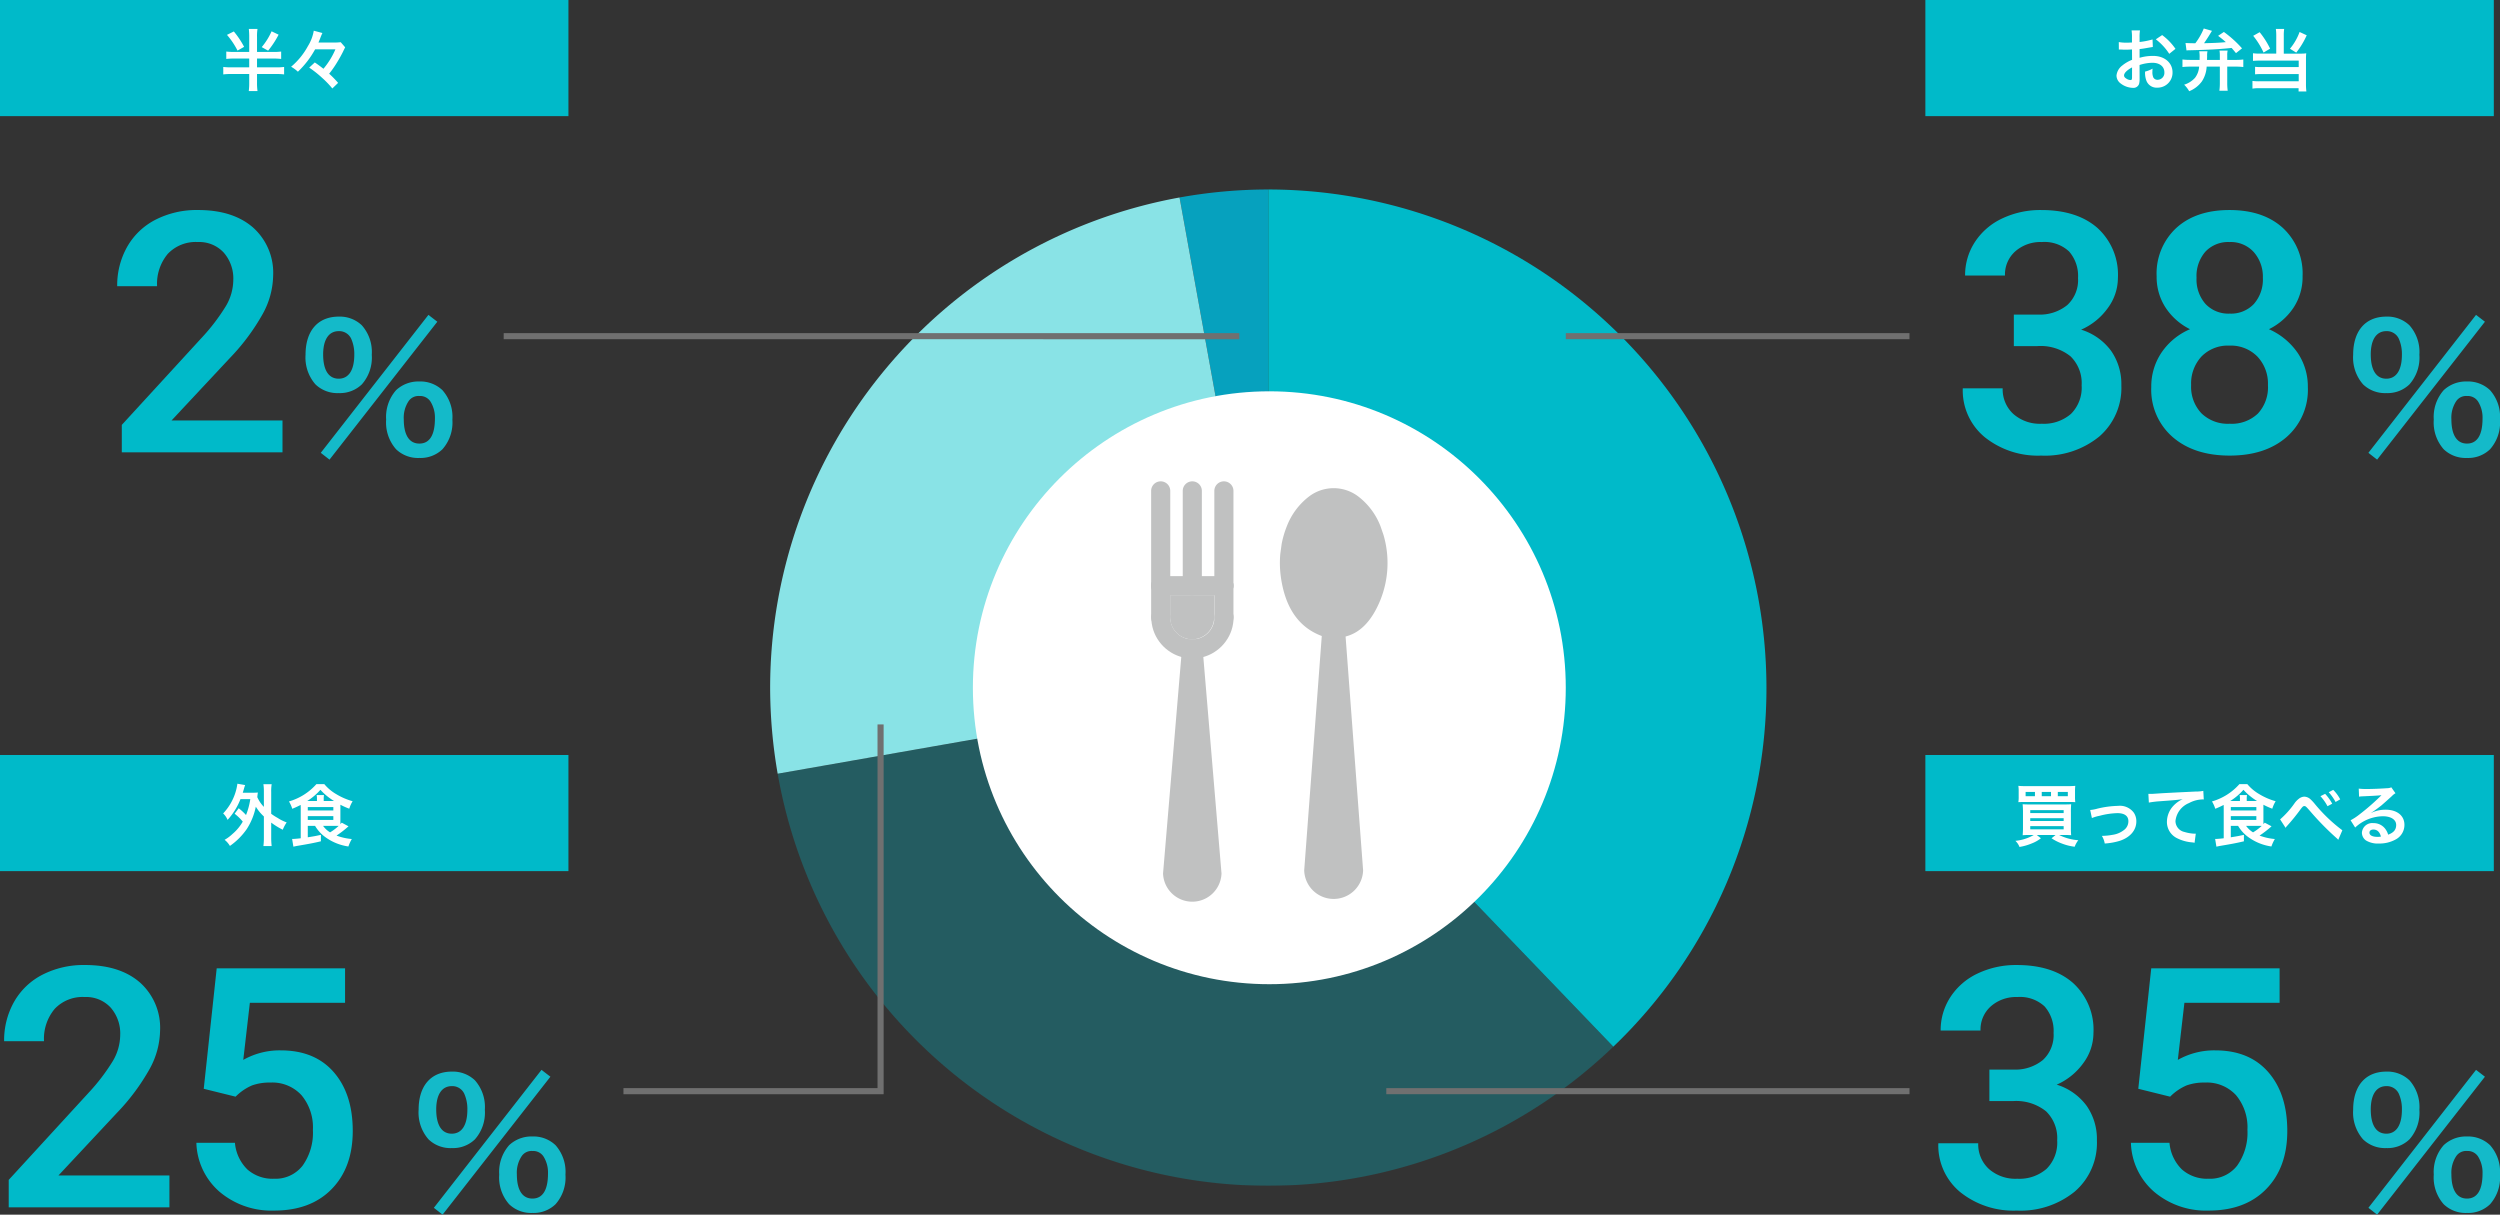 <svg xmlns="http://www.w3.org/2000/svg" xmlns:xlink="http://www.w3.org/1999/xlink" width="409.012" height="198.724" viewBox="0 0 409.012 198.724">
  <rect x="0" y="0" width="409.012" height="198.724" fill="#333333" stroke="none"/>
  <defs>
    <clipPath id="clip-path">
      <rect id="長方形_2861" data-name="長方形 2861" width="163" height="163" fill="none"/>
    </clipPath>
    <clipPath id="clip-path-3">
      <rect id="長方形_2859" data-name="長方形 2859" width="136.72" height="81.5" transform="translate(1.23 81.5)" fill="none"/>
    </clipPath>
  </defs>
  <g id="グループ_4208" data-name="グループ 4208" transform="translate(-137 -3258)">
    <path id="パス_5469" data-name="パス 5469" d="M29.219,0H2.927V-4.485L15.952-18.691a32.435,32.435,0,0,0,4.015-5.25,8.507,8.507,0,0,0,1.2-4.23,6.426,6.426,0,0,0-1.571-4.512,5.449,5.449,0,0,0-4.23-1.719,6.281,6.281,0,0,0-4.915,1.934A7.6,7.6,0,0,0,8.7-27.178H2.175A12.79,12.79,0,0,1,3.8-33.61a11.188,11.188,0,0,1,4.646-4.445,14.787,14.787,0,0,1,6.969-1.584q5.693,0,8.983,2.86a9.928,9.928,0,0,1,3.29,7.909,13.421,13.421,0,0,1-1.652,6.136,34.894,34.894,0,0,1-5.411,7.291L11.064-5.21H29.219Zm5.614-19.39L36.954-39.1h21v5.64H42.379L41.3-24.116a12.073,12.073,0,0,1,6.123-1.558q5.586,0,8.688,3.572t3.1,9.614q0,5.962-3.437,9.493T46.354.537a13.14,13.14,0,0,1-8.9-3.048,11.02,11.02,0,0,1-3.827-8.043h6.311A6.892,6.892,0,0,0,41.976-6.19a6.208,6.208,0,0,0,4.351,1.517,5.61,5.61,0,0,0,4.686-2.148,9.273,9.273,0,0,0,1.678-5.854,8.194,8.194,0,0,0-1.853-5.653,6.481,6.481,0,0,0-5.1-2.081,8.489,8.489,0,0,0-3.008.47,8.519,8.519,0,0,0-2.686,1.84Z" transform="translate(135.5 3455.52)" fill="#00bac9"/>
    <path id="パス_5470" data-name="パス 5470" d="M-9.52.084-8.092,1.2,9.548-21.364l-1.456-1.12ZM6.608.924A5.154,5.154,0,0,0,10.388-.5a6.609,6.609,0,0,0,1.624-4.844,6.582,6.582,0,0,0-1.624-4.816,5.223,5.223,0,0,0-3.78-1.428A5.337,5.337,0,0,0,2.8-10.164,6.627,6.627,0,0,0,1.176-5.348,6.609,6.609,0,0,0,2.8-.5,5.176,5.176,0,0,0,6.608.924Zm0-10.136A2.017,2.017,0,0,1,8.4-8.344a4.944,4.944,0,0,1,.756,2.8c0,2.716-.868,4.116-2.548,4.116-1.652,0-2.548-1.4-2.548-3.976a4.869,4.869,0,0,1,.756-2.912A1.949,1.949,0,0,1,6.608-9.212ZM-6.58-9.688A5.154,5.154,0,0,0-2.8-11.116,6.609,6.609,0,0,0-1.176-15.96,6.582,6.582,0,0,0-2.8-20.776,5.223,5.223,0,0,0-6.58-22.2c-3.416,0-5.432,2.324-5.432,6.244a6.654,6.654,0,0,0,1.624,4.844A5.176,5.176,0,0,0-6.58-9.688Zm0-10.136a2.155,2.155,0,0,1,2.044,1.26,6.147,6.147,0,0,1,.5,2.6c0,2.52-.924,3.92-2.548,3.92-1.652,0-2.548-1.4-2.548-3.976C-9.128-18.452-8.2-19.824-6.58-19.824Z" transform="translate(217.5 3455.52)" fill="#14bac9"/>
    <rect id="長方形_2790" data-name="長方形 2790" width="93" height="19" transform="translate(137 3381.52)" fill="#00bac9"/>
    <path id="パス_5468" data-name="パス 5468" d="M-8.613-4.389A8.244,8.244,0,0,1-7.282-3.1,7.5,7.5,0,0,1-8.954-1.089a6.637,6.637,0,0,1-1.3.968,3.547,3.547,0,0,1,.869,1,11.057,11.057,0,0,0,2.75-2.75A10.557,10.557,0,0,0-5.148-5.544a7.422,7.422,0,0,0,1.32,1.6V-.561A11.411,11.411,0,0,1-3.905.9h1.353A11.073,11.073,0,0,1-2.629-.561V-2.937A12.047,12.047,0,0,0-.737-1.771,6.1,6.1,0,0,1-.1-2.97a7.233,7.233,0,0,1-1.485-.737,9.921,9.921,0,0,1-1.045-.671V-7.953a7,7,0,0,1,.077-1.265H-3.905a8.278,8.278,0,0,1,.077,1.265v2.442a5.373,5.373,0,0,1-1.078-1.6c.055-.473.055-.517.1-.748-.264.022-.473.033-.891.033H-7.282c.066-.209.11-.363.187-.616.077-.286.121-.418.2-.638L-8.162-9.3a8.427,8.427,0,0,1-.319,1.441,8.824,8.824,0,0,1-2.013,3.421,3.033,3.033,0,0,1,.726,1.056,10.862,10.862,0,0,0,2.112-3.4H-6.05a11.608,11.608,0,0,1-.7,2.607,8.464,8.464,0,0,0-1.2-1.111ZM4.543-2.409A6.19,6.19,0,0,0,6.149-.616,8.479,8.479,0,0,0,10,.968,6.5,6.5,0,0,1,10.56-.253a9.285,9.285,0,0,1-2.5-.561,17.206,17.206,0,0,0,1.958-1.518L8.91-2.926c-.1.11-.121.143-.209.242-.011-.176-.011-.275-.011-.5V-5.863a11.235,11.235,0,0,0,1.452.649,5.2,5.2,0,0,1,.55-1.221A10.738,10.738,0,0,1,8.019-7.59,7.393,7.393,0,0,1,6.061-9.229h-1.3A9.516,9.516,0,0,1,.275-6.4,5.386,5.386,0,0,1,.814-5.2,14.885,14.885,0,0,0,2.189-5.83c.011.286.011.363.011.495V-.374c-.44.055-1.1.11-1.243.11H.792L1,1c.22-.055.363-.077.506-.11C3.476.561,4.334.4,5.5.121V-.935c-1,.22-1.089.231-2.145.4v-1.87Zm3.19,0c.242,0,.429,0,.671.011A8.4,8.4,0,0,1,7-1.342,3.949,3.949,0,0,1,5.852-2.409ZM3.256-6.468A9.7,9.7,0,0,0,5.423-8.305,9.965,9.965,0,0,0,7.656-6.468H5.962v-.319a3.578,3.578,0,0,1,.044-.66H4.8a2.622,2.622,0,0,1,.055.66v.319Zm.1.99h4.18v.55H3.355Zm0,1.485h4.18v.616H3.355Z" transform="translate(184 3395.52)" fill="#fff"/>
    <path id="パス_5471" data-name="パス 5471" d="M10.474-22.532h3.975a7.113,7.113,0,0,0,4.767-1.558,5.557,5.557,0,0,0,1.759-4.431,6.056,6.056,0,0,0-1.464-4.337A5.89,5.89,0,0,0,15.039-34.4a6.231,6.231,0,0,0-4.324,1.517,5.07,5.07,0,0,0-1.692,3.961H2.5A9.878,9.878,0,0,1,4.1-34.4a10.736,10.736,0,0,1,4.458-3.854,14.522,14.522,0,0,1,6.405-1.383q5.854,0,9.2,2.941A10.32,10.32,0,0,1,27.5-28.521a8.309,8.309,0,0,1-1.678,4.955,10.526,10.526,0,0,1-4.337,3.5,9.594,9.594,0,0,1,4.9,3.464,9.485,9.485,0,0,1,1.678,5.64,10.5,10.5,0,0,1-3.612,8.379A14.024,14.024,0,0,1,14.958.537,13.918,13.918,0,0,1,5.72-2.471a9.906,9.906,0,0,1-3.6-8H8.647A5.459,5.459,0,0,0,10.38-6.284a6.569,6.569,0,0,0,4.659,1.611,6.776,6.776,0,0,0,4.78-1.611,6.044,6.044,0,0,0,1.746-4.673,6.106,6.106,0,0,0-1.826-4.753,7.808,7.808,0,0,0-5.425-1.665h-3.84ZM34.833-19.39,36.954-39.1h21v5.64H42.379L41.3-24.116a12.073,12.073,0,0,1,6.123-1.558q5.586,0,8.688,3.572t3.1,9.614q0,5.962-3.437,9.493T46.354.537a13.14,13.14,0,0,1-8.9-3.048,11.02,11.02,0,0,1-3.827-8.043h6.311A6.892,6.892,0,0,0,41.976-6.19a6.208,6.208,0,0,0,4.351,1.517,5.61,5.61,0,0,0,4.686-2.148,9.273,9.273,0,0,0,1.678-5.854,8.194,8.194,0,0,0-1.853-5.653,6.481,6.481,0,0,0-5.1-2.081,8.489,8.489,0,0,0-3.008.47,8.519,8.519,0,0,0-2.686,1.84Z" transform="translate(452 3455.52)" fill="#00bac9"/>
    <path id="パス_5472" data-name="パス 5472" d="M-9.52.084-8.092,1.2,9.548-21.364l-1.456-1.12ZM6.608.924A5.154,5.154,0,0,0,10.388-.5a6.609,6.609,0,0,0,1.624-4.844,6.582,6.582,0,0,0-1.624-4.816,5.223,5.223,0,0,0-3.78-1.428A5.337,5.337,0,0,0,2.8-10.164,6.627,6.627,0,0,0,1.176-5.348,6.609,6.609,0,0,0,2.8-.5,5.176,5.176,0,0,0,6.608.924Zm0-10.136A2.017,2.017,0,0,1,8.4-8.344a4.944,4.944,0,0,1,.756,2.8c0,2.716-.868,4.116-2.548,4.116-1.652,0-2.548-1.4-2.548-3.976a4.869,4.869,0,0,1,.756-2.912A1.949,1.949,0,0,1,6.608-9.212ZM-6.58-9.688A5.154,5.154,0,0,0-2.8-11.116,6.609,6.609,0,0,0-1.176-15.96,6.582,6.582,0,0,0-2.8-20.776,5.223,5.223,0,0,0-6.58-22.2c-3.416,0-5.432,2.324-5.432,6.244a6.654,6.654,0,0,0,1.624,4.844A5.176,5.176,0,0,0-6.58-9.688Zm0-10.136a2.155,2.155,0,0,1,2.044,1.26,6.147,6.147,0,0,1,.5,2.6c0,2.52-.924,3.92-2.548,3.92-1.652,0-2.548-1.4-2.548-3.976C-9.128-18.452-8.2-19.824-6.58-19.824Z" transform="translate(534 3455.52)" fill="#14bac9"/>
    <rect id="長方形_2790-2" data-name="長方形 2790" width="93" height="19" transform="translate(452 3381.52)" fill="#00bac9"/>
    <path id="パス_5473" data-name="パス 5473" d="M-29.26-.913a7.368,7.368,0,0,1-3.014.957,2.715,2.715,0,0,1,.671,1,8.714,8.714,0,0,0,2-.572,5.825,5.825,0,0,0,1.507-.847l-.682-.539h3.08l-.66.539a7.844,7.844,0,0,0,1.628.836,8.756,8.756,0,0,0,2.156.55,4,4,0,0,1,.594-1.067,8.354,8.354,0,0,1-3.146-.858h.814c.473,0,.8.011,1.166.044a10.954,10.954,0,0,1-.044-1.254V-4.686a12.542,12.542,0,0,1,.044-1.254c-.308.022-.572.033-1.21.033h-5.577c-.583,0-.814-.011-1.155-.033A11.886,11.886,0,0,1-31.031-4.7v2.53a11.855,11.855,0,0,1-.055,1.3c.385-.033.715-.044,1.188-.044Zm-.583-4.07h5.467V-4.5h-5.467Zm0,1.32h5.467V-3.2h-5.467Zm0,1.3h5.467v.528h-5.467Zm7.326-5.665a7.2,7.2,0,0,1,.044-.924,11.36,11.36,0,0,1-1.243.044h-6.831a11.49,11.49,0,0,1-1.243-.044,5.709,5.709,0,0,1,.055.924v.858a5.054,5.054,0,0,1-.055.891c.242-.022.594-.033,1.144-.033h7.018c.6,0,.891.011,1.155.033a6.341,6.341,0,0,1-.044-.891Zm-6.556.77H-30.6v-.7h1.529Zm2.629,0h-1.518v-.7h1.518Zm1.111,0v-.7h1.639v.7Zm5.577,3.575a6.948,6.948,0,0,1,1.276-.374,12.327,12.327,0,0,1,2.893-.429c1.166,0,1.8.462,1.8,1.32a1.767,1.767,0,0,1-.781,1.485A3.879,3.879,0,0,1-16.4-.935a9.694,9.694,0,0,1-1.562.165h-.165A3.478,3.478,0,0,1-17.655.484,10.814,10.814,0,0,0-15.268.066c1.749-.55,2.783-1.738,2.783-3.2a2.5,2.5,0,0,0-.407-1.419,2.833,2.833,0,0,0-2.6-1.122,15.542,15.542,0,0,0-3.4.462,5.864,5.864,0,0,1-1.144.209Zm9.317-2.53a15.968,15.968,0,0,1,1.826-.22c2.387-.176,2.816-.209,3.707-.341a4.848,4.848,0,0,0-1.529,1.1A3.878,3.878,0,0,0-7.48-3.08,2.943,2.943,0,0,0-5.907-.429,6.618,6.618,0,0,0-3.333.3a2.337,2.337,0,0,1,.374.066l.2-1.5c-.11.011-.209.011-.22.011A6.675,6.675,0,0,1-4.62-1.408,1.847,1.847,0,0,1-6.083-3.2,3.576,3.576,0,0,1-3.861-6.138a4.919,4.919,0,0,1,2.178-.594,1.7,1.7,0,0,1,.231.011l-.077-1.408a6.211,6.211,0,0,1-1.265.11c-3.047.143-4.873.242-5.489.275-1.617.11-1.617.11-1.815.11-.055,0-.176,0-.418-.011Zm14.6,3.806A6.19,6.19,0,0,0,5.764-.616,8.479,8.479,0,0,0,9.614.968a6.5,6.5,0,0,1,.561-1.221,9.285,9.285,0,0,1-2.5-.561A17.206,17.206,0,0,0,9.636-2.332L8.525-2.926c-.1.11-.121.143-.209.242-.011-.176-.011-.275-.011-.5V-5.863a11.235,11.235,0,0,0,1.452.649,5.2,5.2,0,0,1,.55-1.221A10.738,10.738,0,0,1,7.634-7.59,7.393,7.393,0,0,1,5.676-9.229h-1.3A9.516,9.516,0,0,1-.11-6.4,5.386,5.386,0,0,1,.429-5.2,14.885,14.885,0,0,0,1.8-5.83c.011.286.011.363.011.495V-.374c-.44.055-1.1.11-1.243.11H.407L.616,1c.22-.055.363-.077.506-.11C3.091.561,3.949.4,5.115.121V-.935c-1,.22-1.089.231-2.145.4v-1.87Zm3.19,0c.242,0,.429,0,.671.011A8.4,8.4,0,0,1,6.611-1.342,3.949,3.949,0,0,1,5.467-2.409ZM2.871-6.468A9.7,9.7,0,0,0,5.038-8.305,9.965,9.965,0,0,0,7.271-6.468H5.577v-.319a3.578,3.578,0,0,1,.044-.66H4.411a2.622,2.622,0,0,1,.055.66v.319Zm.1.99H7.15v.55H2.97Zm0,1.485H7.15v.616H2.97Zm8.965,1.914a1.725,1.725,0,0,1,.231-.308,32.184,32.184,0,0,0,2.167-2.662c.374-.5.484-.594.66-.594.209,0,.275.055.957.836A45.528,45.528,0,0,0,20.229-.44a2.15,2.15,0,0,1,.319.319l.671-1.562a25.791,25.791,0,0,1-4.488-4.29,7.343,7.343,0,0,0-.737-.792A1.559,1.559,0,0,0,15-7.183a1.514,1.514,0,0,0-.88.33,3.37,3.37,0,0,0-.682.693,14.527,14.527,0,0,1-2.4,2.695Zm5.7-5.181a7.807,7.807,0,0,1,1.155,1.639l.77-.407A7.486,7.486,0,0,0,18.4-7.645Zm3.234.517a6.361,6.361,0,0,0-1.144-1.551l-.737.385a8.1,8.1,0,0,1,1.122,1.595Zm5.082,2.178a4.317,4.317,0,0,0,.451-.286c.22-.143,1.012-.737,1.21-.9.374-.319,1.177-1.034,1.727-1.54a2.358,2.358,0,0,1,.572-.451l-.682-.968a1.621,1.621,0,0,1-.682.143c-1.067.077-2.409.132-3.344.132A9.948,9.948,0,0,1,23.9-8.5l.055,1.32a3.711,3.711,0,0,1,.528-.055c1.991-.088,2.695-.132,3.113-.187l.011.011-.2.2a36.729,36.729,0,0,1-3.289,2.86,9.893,9.893,0,0,1-1.551,1.034l.748,1.188a6.778,6.778,0,0,1,4.532-1.848c1.331,0,2.178.561,2.178,1.419,0,.781-.4,1.254-1.309,1.595a2.958,2.958,0,0,0-.506-.99,2.368,2.368,0,0,0-1.9-.9A1.693,1.693,0,0,0,24.42-1.287a1.57,1.57,0,0,0,.66,1.265,3.721,3.721,0,0,0,2.134.506,5.442,5.442,0,0,0,2.662-.627,2.688,2.688,0,0,0,1.5-2.431c0-1.507-1.21-2.475-3.091-2.475a5.369,5.369,0,0,0-2.31.506ZM27.533-.649a2.977,2.977,0,0,1-.572.044c-.814,0-1.309-.253-1.309-.693,0-.308.253-.506.649-.506C26.917-1.8,27.335-1.408,27.533-.649Z" transform="translate(499 3395.52)" fill="#fff"/>
    <path id="パス_5464" data-name="パス 5464" d="M10.474-22.532h3.975a7.113,7.113,0,0,0,4.767-1.558,5.557,5.557,0,0,0,1.759-4.431,6.056,6.056,0,0,0-1.464-4.337A5.89,5.89,0,0,0,15.039-34.4a6.231,6.231,0,0,0-4.324,1.517,5.07,5.07,0,0,0-1.692,3.961H2.5A9.878,9.878,0,0,1,4.1-34.4a10.736,10.736,0,0,1,4.458-3.854,14.522,14.522,0,0,1,6.405-1.383q5.854,0,9.2,2.941A10.32,10.32,0,0,1,27.5-28.521a8.309,8.309,0,0,1-1.678,4.955,10.526,10.526,0,0,1-4.337,3.5,9.594,9.594,0,0,1,4.9,3.464,9.485,9.485,0,0,1,1.678,5.64,10.5,10.5,0,0,1-3.612,8.379A14.024,14.024,0,0,1,14.958.537,13.918,13.918,0,0,1,5.72-2.471a9.906,9.906,0,0,1-3.6-8H8.647A5.459,5.459,0,0,0,10.38-6.284a6.569,6.569,0,0,0,4.659,1.611,6.776,6.776,0,0,0,4.78-1.611,6.044,6.044,0,0,0,1.746-4.673,6.106,6.106,0,0,0-1.826-4.753,7.808,7.808,0,0,0-5.425-1.665h-3.84Zm47.24-6.257a9.09,9.09,0,0,1-1.477,5.116,10.245,10.245,0,0,1-4.028,3.531,11.159,11.159,0,0,1,4.713,3.894,9.823,9.823,0,0,1,1.652,5.586,10.259,10.259,0,0,1-3.491,8.177Q51.59.537,45.79.537q-5.828,0-9.332-3.035a10.25,10.25,0,0,1-3.5-8.164,9.937,9.937,0,0,1,1.665-5.64,10.7,10.7,0,0,1,4.673-3.84A10.188,10.188,0,0,1,35.3-23.673a9.151,9.151,0,0,1-1.464-5.116,10.172,10.172,0,0,1,3.223-7.922q3.223-2.927,8.7-2.927,5.505,0,8.728,2.927A10.172,10.172,0,0,1,57.713-28.789ZM52.047-10.984a6.446,6.446,0,0,0-1.732-4.686,6.088,6.088,0,0,0-4.579-1.786,6.024,6.024,0,0,0-4.552,1.772,6.493,6.493,0,0,0-1.705,4.7,6.29,6.29,0,0,0,1.678,4.592A6.177,6.177,0,0,0,45.79-4.673,6.2,6.2,0,0,0,50.4-6.338,6.31,6.31,0,0,0,52.047-10.984Zm-.833-17.563a6.068,6.068,0,0,0-1.477-4.2A5.066,5.066,0,0,0,45.763-34.4a5.109,5.109,0,0,0-3.948,1.571,6.07,6.07,0,0,0-1.45,4.283,6.046,6.046,0,0,0,1.464,4.27,5.129,5.129,0,0,0,3.961,1.584,5.129,5.129,0,0,0,3.961-1.584A6.046,6.046,0,0,0,51.214-28.547Z" transform="translate(456 3332)" fill="#00bac9"/>
    <path id="パス_5465" data-name="パス 5465" d="M-9.52.084-8.092,1.2,9.548-21.364l-1.456-1.12ZM6.608.924A5.154,5.154,0,0,0,10.388-.5a6.609,6.609,0,0,0,1.624-4.844,6.582,6.582,0,0,0-1.624-4.816,5.223,5.223,0,0,0-3.78-1.428A5.337,5.337,0,0,0,2.8-10.164,6.627,6.627,0,0,0,1.176-5.348,6.609,6.609,0,0,0,2.8-.5,5.176,5.176,0,0,0,6.608.924Zm0-10.136A2.017,2.017,0,0,1,8.4-8.344a4.944,4.944,0,0,1,.756,2.8c0,2.716-.868,4.116-2.548,4.116-1.652,0-2.548-1.4-2.548-3.976a4.869,4.869,0,0,1,.756-2.912A1.949,1.949,0,0,1,6.608-9.212ZM-6.58-9.688A5.154,5.154,0,0,0-2.8-11.116,6.609,6.609,0,0,0-1.176-15.96,6.582,6.582,0,0,0-2.8-20.776,5.223,5.223,0,0,0-6.58-22.2c-3.416,0-5.432,2.324-5.432,6.244a6.654,6.654,0,0,0,1.624,4.844A5.176,5.176,0,0,0-6.58-9.688Zm0-10.136a2.155,2.155,0,0,1,2.044,1.26,6.147,6.147,0,0,1,.5,2.6c0,2.52-.924,3.92-2.548,3.92-1.652,0-2.548-1.4-2.548-3.976C-9.128-18.452-8.2-19.824-6.58-19.824Z" transform="translate(534 3332)" fill="#14bac9"/>
    <rect id="長方形_2790-3" data-name="長方形 2790" width="93" height="19" transform="translate(452 3258)" fill="#00bac9"/>
    <path id="パス_5463" data-name="パス 5463" d="M-11.957-3.366a7.041,7.041,0,0,1,2.112-.363c1.177,0,1.947.616,1.947,1.562A1.13,1.13,0,0,1-9.009-.946.761.761,0,0,1-9.7-1.32a2.119,2.119,0,0,1-.154-.968,3.814,3.814,0,0,1,.022-.484,4.64,4.64,0,0,1-1.221.484A3.675,3.675,0,0,0-10.868-.88,1.776,1.776,0,0,0-9.064.341a2.444,2.444,0,0,0,2.5-2.508c0-1.562-1.309-2.684-3.146-2.684a7.628,7.628,0,0,0-2.244.308v-1.43c.418-.044.638-.077,1-.143.759-.132.968-.165,1.166-.2l-.044-1.232a12.268,12.268,0,0,1-2.123.418v-.7a6.753,6.753,0,0,1,.066-1.2h-1.375A7.537,7.537,0,0,1-13.2-7.766v.726c-.121,0-.176,0-.44.011-.154.011-.275.011-.385.011a6.746,6.746,0,0,1-1.331-.1l.011,1.232a2.062,2.062,0,0,1,.231-.011c.033,0,.132,0,.275.011s.44.011.6.011c.275,0,.429,0,.594-.011.363-.022.363-.022.451-.022l.011,1.694a5.885,5.885,0,0,0-1.606.935A2.348,2.348,0,0,0-15.73-1.65a1.616,1.616,0,0,0,.6,1.243,3.426,3.426,0,0,0,2.079.781.967.967,0,0,0,1.012-.638,3.275,3.275,0,0,0,.088-.935Zm-1.232,2c0,.363-.055.462-.242.462a1.322,1.322,0,0,1-.7-.242c-.253-.154-.363-.319-.363-.506,0-.4.484-.88,1.309-1.32Zm7.106-4.642A9.33,9.33,0,0,0-8.261-8.261L-9.3-7.568a9.393,9.393,0,0,1,2.2,2.376Zm7.26,2.9V-.44A9.2,9.2,0,0,1,1.1.847H2.464A8.889,8.889,0,0,1,2.387-.44V-3.1H3.751a9.855,9.855,0,0,1,1.265.066V-4.268A9.169,9.169,0,0,1,3.751-4.2H2.387v-.77a2.947,2.947,0,0,1,.066-.748H1.122a4.843,4.843,0,0,1,.055.748v.77h-2.1c.011-.165.011-.429.022-.517a3.832,3.832,0,0,1,.055-.9H-2.189a5.733,5.733,0,0,1,.055,1.133V-4.2H-3.663a10.8,10.8,0,0,1-1.276-.066v1.232A11,11,0,0,1-3.674-3.1h1.463a3.386,3.386,0,0,1-.671,1.826A3.979,3.979,0,0,1-4.664-.143,4.823,4.823,0,0,1-3.839.924,4.756,4.756,0,0,0-1.749-.7a4.875,4.875,0,0,0,.77-2.4Zm-5.456-2.64a5.8,5.8,0,0,1,.671-.033c2.959-.066,4.7-.165,6.71-.374.253.286.363.418.715.847l.99-.781a18.369,18.369,0,0,0-2.97-2.684l-.946.638A15.6,15.6,0,0,1,2.156-7.106c-1.056.1-1.716.132-3.564.176.264-.374.638-.935,1.045-1.617.132-.22.143-.231.253-.407l-1.342-.385a10.463,10.463,0,0,1-1.386,2.42c-.77-.011-1.155-.022-1.6-.044Zm14.685.517H7.744A6.964,6.964,0,0,1,6.6-5.291v1.254a10.9,10.9,0,0,1,1.133-.044H14.08v1.056H8.008a8.273,8.273,0,0,1-1.067-.044v1.232A8.634,8.634,0,0,1,8-1.881H14.08V-.7H7.656A7.777,7.777,0,0,1,6.512-.759V.5a6.124,6.124,0,0,1,1.2-.066h6.347V.968h1.276a9.668,9.668,0,0,1-.066-1.254v-4.07a7.532,7.532,0,0,1,.044-.924,5.307,5.307,0,0,1-.88.055H11.638V-8.173A7.079,7.079,0,0,1,11.7-9.262H10.34a7.487,7.487,0,0,1,.066,1.089ZM6.633-8.14A12.512,12.512,0,0,1,8.327-5.4L9.4-6.039A13.438,13.438,0,0,0,7.689-8.734Zm7.59-.627A9.114,9.114,0,0,1,12.65-6.028l1.023.638a13.145,13.145,0,0,0,1.716-2.838Z" transform="translate(499 3272)" fill="#fff"/>
    <g id="グループ_4101" data-name="グループ 4101" transform="translate(263 3289)">
      <g id="グループ_4100" data-name="グループ 4100" clip-path="url(#clip-path)">
        <g id="グループ_4099" data-name="グループ 4099">
          <g id="グループ_4098" data-name="グループ 4098" clip-path="url(#clip-path)">
            <path id="パス_5371" data-name="パス 5371" d="M81.5,0V81.5L66.98,1.31A81.683,81.683,0,0,1,81.5,0" fill="#06a1be"/>
            <path id="パス_5372" data-name="パス 5372" d="M163,81.5a81.2,81.2,0,0,1-25.05,58.74L81.5,81.5V0A81.58,81.58,0,0,1,163,81.5" fill="#00bac9"/>
            <g id="グループ_4097" data-name="グループ 4097" opacity="0.303" style="isolation: isolate">
              <g id="グループ_4096" data-name="グループ 4096">
                <g id="グループ_4095" data-name="グループ 4095" clip-path="url(#clip-path-3)">
                  <path id="パス_5373" data-name="パス 5373" d="M137.95,140.24A81.459,81.459,0,0,1,1.23,95.58L81.5,81.5Z" fill="#00bac9"/>
                </g>
              </g>
            </g>
            <path id="パス_5374" data-name="パス 5374" d="M81.5,81.5,1.23,95.58A82.744,82.744,0,0,1,0,81.5,81.547,81.547,0,0,1,66.98,1.31Z" fill="#89e3e6"/>
          </g>
        </g>
      </g>
    </g>
    <circle id="楕円形_524" data-name="楕円形 524" cx="48.5" cy="48.5" r="48.5" transform="translate(296.168 3322.02)" fill="#fff"/>
    <path id="パス_5467" data-name="パス 5467" d="M29.219,0H2.927V-4.485L15.952-18.691a32.435,32.435,0,0,0,4.015-5.25,8.507,8.507,0,0,0,1.2-4.23,6.426,6.426,0,0,0-1.571-4.512,5.449,5.449,0,0,0-4.23-1.719,6.281,6.281,0,0,0-4.915,1.934A7.6,7.6,0,0,0,8.7-27.178H2.175A12.79,12.79,0,0,1,3.8-33.61a11.188,11.188,0,0,1,4.646-4.445,14.787,14.787,0,0,1,6.969-1.584q5.693,0,8.983,2.86a9.928,9.928,0,0,1,3.29,7.909,13.421,13.421,0,0,1-1.652,6.136,34.894,34.894,0,0,1-5.411,7.291L11.064-5.21H29.219Z" transform="translate(154 3332)" fill="#00bac9"/>
    <path id="パス_5466" data-name="パス 5466" d="M-9.52.084-8.092,1.2,9.548-21.364l-1.456-1.12ZM6.608.924A5.154,5.154,0,0,0,10.388-.5a6.609,6.609,0,0,0,1.624-4.844,6.582,6.582,0,0,0-1.624-4.816,5.223,5.223,0,0,0-3.78-1.428A5.337,5.337,0,0,0,2.8-10.164,6.627,6.627,0,0,0,1.176-5.348,6.609,6.609,0,0,0,2.8-.5,5.176,5.176,0,0,0,6.608.924Zm0-10.136A2.017,2.017,0,0,1,8.4-8.344a4.944,4.944,0,0,1,.756,2.8c0,2.716-.868,4.116-2.548,4.116-1.652,0-2.548-1.4-2.548-3.976a4.869,4.869,0,0,1,.756-2.912A1.949,1.949,0,0,1,6.608-9.212ZM-6.58-9.688A5.154,5.154,0,0,0-2.8-11.116,6.609,6.609,0,0,0-1.176-15.96,6.582,6.582,0,0,0-2.8-20.776,5.223,5.223,0,0,0-6.58-22.2c-3.416,0-5.432,2.324-5.432,6.244a6.654,6.654,0,0,0,1.624,4.844A5.176,5.176,0,0,0-6.58-9.688Zm0-10.136a2.155,2.155,0,0,1,2.044,1.26,6.147,6.147,0,0,1,.5,2.6c0,2.52-.924,3.92-2.548,3.92-1.652,0-2.548-1.4-2.548-3.976C-9.128-18.452-8.2-19.824-6.58-19.824Z" transform="translate(199 3332)" fill="#14bac9"/>
    <rect id="長方形_2790-4" data-name="長方形 2790" width="93" height="19" transform="translate(137 3258)" fill="#00bac9"/>
    <path id="パス_5462" data-name="パス 5462" d="M-4.95-5.5V-7.92a7.577,7.577,0,0,1,.077-1.342H-6.292a11.289,11.289,0,0,1,.066,1.353V-5.5H-8.679a10.3,10.3,0,0,1-1.3-.066v1.21a10.3,10.3,0,0,1,1.3-.066h2.453v1.441H-9.152a9.865,9.865,0,0,1-1.32-.066v1.221a10.094,10.094,0,0,1,1.32-.066h2.926V-.484A10.253,10.253,0,0,1-6.3.9h1.43A9.625,9.625,0,0,1-4.95-.462v-1.43h3.113a10.094,10.094,0,0,1,1.32.066V-3.047a9.567,9.567,0,0,1-1.309.066H-4.95V-4.422h2.662A10.114,10.114,0,0,1-1-4.356v-1.21A9.533,9.533,0,0,1-2.288-5.5ZM-9.867-8.294A12.532,12.532,0,0,1-8.14-5.72l1.078-.616A14.361,14.361,0,0,0-8.745-8.855Zm7.3-.583A10.9,10.9,0,0,1-4.18-6.292l1.045.583A14.935,14.935,0,0,0-1.419-8.327ZM7.876-5.929A12.665,12.665,0,0,1,5.918-2.75C5.39-3.157,5.071-3.4,4.5-3.784l-.913.847a17.509,17.509,0,0,1,2.1,1.661A15.172,15.172,0,0,1,7.37.473L8.316-.44a16.949,16.949,0,0,0-1.463-1.5A16.905,16.905,0,0,0,8.14-3.784c.374-.6.77-1.331,1.023-1.848.066-.154.121-.253.132-.275l.055-.11a2.316,2.316,0,0,1,.121-.242l-.726-.836a10.3,10.3,0,0,1-1.276.055H5.1c.209-.495.22-.528.275-.66a8.688,8.688,0,0,1,.374-.9L4.334-8.976a6.906,6.906,0,0,1-.957,2.519A11.661,11.661,0,0,1,.627-3.08a5.733,5.733,0,0,1,1.111.814A15.01,15.01,0,0,0,4.554-5.929Z" transform="translate(184 3272)" fill="#fff"/>
    <path id="パス_5375" data-name="パス 5375" d="M120.354.5H0v-1H120.354Z" transform="translate(339.76 3313) rotate(180)" fill="#707070"/>
    <path id="パス_5376" data-name="パス 5376" d="M18421.6,1553.088H18336v-1h85.6Z" transform="translate(-17972.195 1883.932)" fill="#707070"/>
    <path id="パス_5377" data-name="パス 5377" d="M.5,60h-1V-.5H42.066v1H.5Z" transform="translate(281.066 3436.52) rotate(180)" fill="#707070"/>
    <path id="パス_5378" data-name="パス 5378" d="M18392.23,1553.088H18336v-1h56.232Z" transform="translate(-17942.83 1760.412)" fill="#707070"/>
    <g id="AdobeStock_619900896" transform="translate(-111.477 2458.776)">
      <g id="layer1" transform="translate(436.808 877.974)">
        <g id="グループ_4132" data-name="グループ 4132" transform="translate(0 0)">
          <g id="グループ_4123" data-name="グループ 4123" transform="translate(0)">
            <path id="パス_5387" data-name="パス 5387" d="M439.937,879.539h0v15.509a1.564,1.564,0,0,1-3.128,0h0V879.539a1.564,1.564,0,0,1,3.128,0Z" transform="translate(-436.808 -877.975)" fill="#c0c1c1"/>
          </g>
          <g id="グループ_4124" data-name="グループ 4124" transform="translate(5.17)">
            <path id="パス_5388" data-name="パス 5388" d="M471.937,879.539h0v15.509a1.564,1.564,0,0,1-3.128,0h0V879.539a1.564,1.564,0,0,1,3.128,0Z" transform="translate(-468.808 -877.975)" fill="#c0c1c1"/>
          </g>
          <g id="グループ_4125" data-name="グループ 4125" transform="translate(10.339)">
            <path id="パス_5389" data-name="パス 5389" d="M503.937,879.539h0v15.509a1.564,1.564,0,1,1-3.128,0h0V879.539a1.564,1.564,0,1,1,3.128,0Z" transform="translate(-500.808 -877.975)" fill="#c0c1c1"/>
          </g>
          <g id="グループ_4126" data-name="グループ 4126" transform="translate(0 15.509)">
            <path id="パス_5390" data-name="パス 5390" d="M438.372,973.974h10.339a1.564,1.564,0,1,1,0,3.128H438.372a1.564,1.564,0,0,1,0-3.128Z" transform="translate(-436.808 -973.974)" fill="#c0c1c1"/>
          </g>
          <g id="グループ_4127" data-name="グループ 4127" transform="translate(0 15.509)">
            <path id="パス_5391" data-name="パス 5391" d="M439.937,975.539h0v5.17a1.564,1.564,0,0,1-3.128,0h0v-5.17a1.564,1.564,0,0,1,3.128,0Z" transform="translate(-436.808 -973.974)" fill="#c0c1c1"/>
          </g>
          <g id="グループ_4128" data-name="グループ 4128" transform="translate(10.339 15.509)">
            <path id="パス_5392" data-name="パス 5392" d="M503.937,975.539h0v5.17a1.564,1.564,0,1,1-3.128,0h0v-5.17a1.564,1.564,0,1,1,3.128,0Z" transform="translate(-500.808 -973.974)" fill="#c0c1c1"/>
          </g>
          <g id="グループ_4129" data-name="グループ 4129" transform="translate(0 20.679)">
            <path id="パス_5393" data-name="パス 5393" d="M439.935,1007.477h0l.016.406-.01-.122.048.4-.019-.121.079.4-.029-.119.11.391-.038-.117.141.381-.047-.114.17.369-.056-.109.2.354-.064-.1.226.338-.072-.1.251.319-.08-.093.276.3-.087-.087.3.276-.093-.08.319.251-.1-.072.338.226-.1-.064.354.2-.109-.056.369.17-.113-.047.381.141-.117-.038.391.11-.119-.029.4.079-.121-.019.4.048-.122-.01.406.016h-.123l.406-.016-.122.01.4-.048-.121.019.4-.079-.119.029.391-.11-.117.038.381-.141-.113.047.369-.17-.109.056.354-.2-.1.064.338-.226-.1.072.319-.251-.093.08.3-.276-.087.087.276-.3-.08.093.251-.319-.072.1.226-.338-.064.1.2-.354-.056.109.17-.369-.047.114.141-.381-.038.117.11-.391-.029.119.079-.4-.019.121.048-.4-.01.122.016-.406a1.564,1.564,0,0,1,3.126.123h0l-.016.406q0,.062-.01.122h0l-.048.4q-.007.061-.019.121h0l-.079.4q-.012.06-.029.12h0l-.11.391q-.017.059-.038.117h0l-.141.381c-.014.038-.03.076-.047.114h0l-.17.369c-.017.037-.036.074-.056.109h0l-.2.354q-.03.054-.064.1h0l-.226.338q-.034.051-.072.1h0l-.251.319q-.038.048-.08.093h0l-.276.3c-.028.03-.057.059-.087.087h0l-.3.276q-.045.042-.093.08h0l-.319.251q-.048.038-.1.072h0l-.337.226q-.051.034-.1.064h0l-.354.2c-.036.02-.072.039-.109.056h0l-.369.17q-.056.026-.114.047h0l-.381.141q-.058.021-.117.038h0l-.391.11c-.039.011-.079.021-.119.029h0l-.4.079c-.04.008-.081.014-.121.019h0l-.4.048q-.061.007-.122.01h0l-.406.016q-.061,0-.123,0h0l-.406-.016c-.041,0-.082,0-.122-.01h0l-.4-.048c-.041,0-.081-.011-.121-.019h0l-.4-.079c-.04-.008-.08-.018-.119-.029h0l-.391-.11q-.059-.017-.117-.038h0l-.381-.141q-.058-.021-.113-.047h0l-.369-.17q-.056-.026-.109-.056h0l-.354-.2q-.054-.03-.1-.064h0l-.338-.226q-.051-.034-.1-.072h0l-.319-.251q-.048-.038-.093-.08h0l-.3-.276c-.03-.028-.059-.057-.087-.087h0l-.276-.3q-.042-.045-.08-.093h0l-.251-.319q-.038-.048-.072-.1h0l-.226-.338q-.034-.051-.064-.1h0l-.2-.354q-.03-.054-.056-.109h0l-.17-.369c-.017-.037-.033-.075-.047-.114h0l-.141-.381q-.021-.058-.038-.117h0l-.11-.391q-.017-.059-.029-.12h0l-.079-.4q-.012-.06-.019-.121h0l-.048-.4q-.007-.061-.01-.122h0l-.016-.406a1.564,1.564,0,0,1,3.126-.123Z" transform="translate(-436.808 -1005.974)" fill="#c0c1c1"/>
          </g>
          <g id="グループ_4130" data-name="グループ 4130" transform="translate(1.938 25.848)">
            <path id="パス_5394" data-name="パス 5394" d="M455.2,1038.443h0l3.179,37.839a4.785,4.785,0,0,1-9.564,0h0L452,1038.443c.022-.261.74-.468,1.6-.468S455.18,1038.182,455.2,1038.443Z" transform="translate(-448.803 -1037.975)" fill="#c0c1c1"/>
          </g>
          <g id="グループ_4131" data-name="グループ 4131" transform="translate(3.11 18.619)">
            <path id="パス_5395" data-name="パス 5395" d="M456.08,993.228a.018.018,0,0,0-.018.018v3.575h0l.012.313h0l.033.281h0l.055.278h0l.077.273h0l.1.266h0l.118.257h0l.138.247h0l.157.235h0l.175.222h0l.192.208h0l.208.192h0l.222.175h0l.235.157h0l.247.138h0l.257.119h0l.263.1h0l.273.077h0l.278.055h0l.279.033h0l.28.011h0l.282-.011h0l.281-.033h0l.277-.055h0l.272-.077h0l.266-.1h0l.257-.119h0l.247-.138h0l.235-.157.007-.013-.006.012.222-.175h0l.208-.192h0l.192-.208h0l.175-.222h0l.157-.235h0l.138-.247h0l.119-.257h0l.1-.265h0l.077-.272h0l.055-.277h0l.033-.281h0l.012-.314h0v-3.575a.018.018,0,0,0-.018-.018Z" transform="translate(-456.062 -993.228)" fill="#c0c1c1"/>
          </g>
        </g>
      </g>
      <g id="layer2" transform="translate(457.873 879.092)">
        <g id="グループ_4135" data-name="グループ 4135" transform="translate(0)">
          <g id="グループ_4133" data-name="グループ 4133">
            <path id="パス_5396" data-name="パス 5396" d="M583.677,891.178l.468,1.357a16.274,16.274,0,0,1-.516,10.671q-3.076,7.534-9.648,5.843-5.618-2.13-6.643-9.747a16.894,16.894,0,0,1-.078-3.638l.224-1.634a15.327,15.327,0,0,1,.826-2.853,11.225,11.225,0,0,1,3.641-4.916,6.65,6.65,0,0,1,8.086,0,11.225,11.225,0,0,1,3.641,4.916" transform="translate(-567.196 -884.891)" fill="#c0c1c1"/>
          </g>
          <g id="グループ_4134" data-name="グループ 4134" transform="translate(3.966 19.114)">
            <path id="パス_5397" data-name="パス 5397" d="M598.173,1003.678h0l3.22,42.954a4.822,4.822,0,0,1-9.639,0h0l3.221-42.954c.02-.261.735-.469,1.6-.469S598.153,1003.417,598.173,1003.678Z" transform="translate(-591.743 -1003.21)" fill="#c0c1c1"/>
          </g>
        </g>
      </g>
    </g>
  </g>
</svg>
